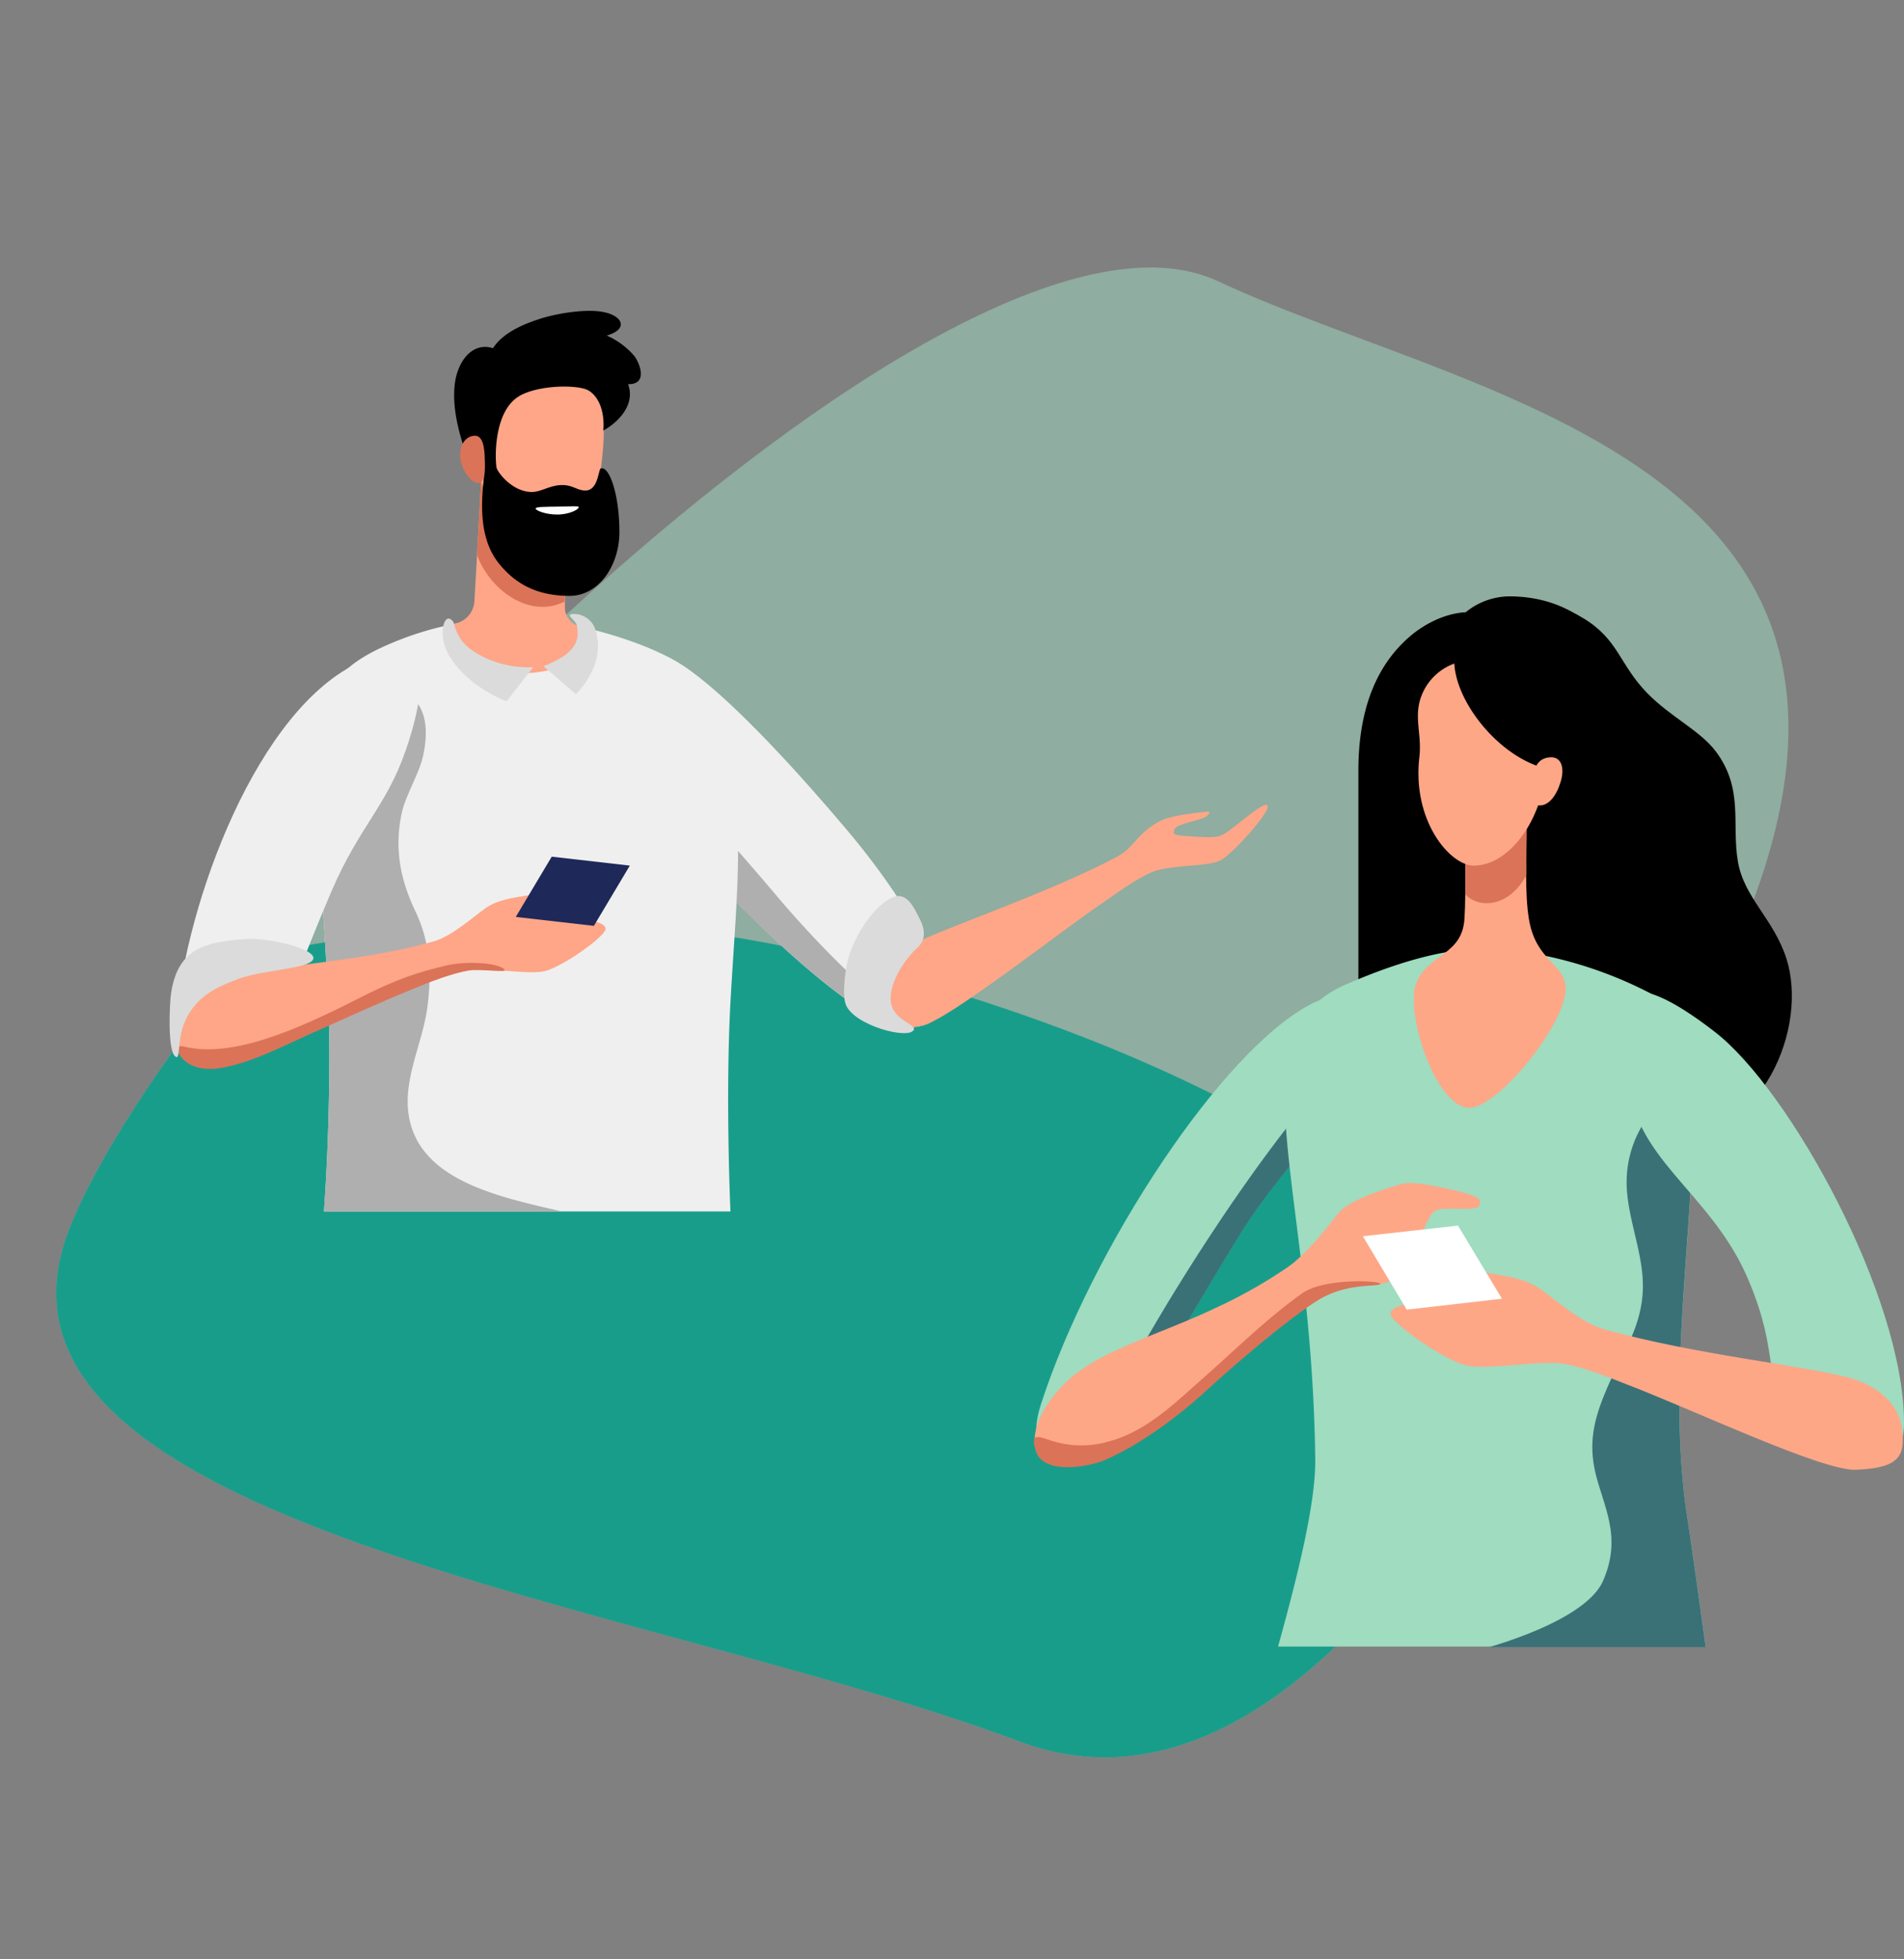 <svg xmlns="http://www.w3.org/2000/svg" width="718.241" height="739.03" viewBox="0 0 718.241 739.03">
  <rect x="0" y="0" width="718.241" height="739.03" fill="#808080" stroke="none"/>
  <g id="Group_372" data-name="Group 372" transform="translate(-148.03 -3526.743)">
    <path id="Path_592" data-name="Path 592" d="M-364.176,407.683s28.585,335.347-122.7,344.41-400.184,89.24-405.761-30.676S-754.6,216.654-642.353,218.745-341.866,162.273-364.176,407.683Z" transform="matrix(0.914, 0.407, -0.407, 0.914, 1283.629, 3694.321)" fill="#9fdbc0" opacity="0.5"/>
    <path id="Path_593" data-name="Path 593" d="M-672.331,549.935c-77.635,13.745-143,47.282-201.787,90.276-12.875,49.107-19.837,92.037-18.523,120.276,5.577,119.916,254.473,39.74,405.761,30.676,93.818-5.621,118.463-136.709,123.65-235.5-40.094-8.009-81.581-10.555-124.347-14.794C-551.021,534.6-607.493,539.478-672.331,549.935Z" transform="matrix(0.914, 0.407, -0.407, 0.914, 1299.52, 3658.63)" fill="#199d8b"/>
    <g id="Group_364" data-name="Group 364" transform="translate(211.957 3644.063)">
      <g id="Group_362" data-name="Group 362" transform="translate(326.096 107.629)">
        <path id="Path_548" data-name="Path 548" d="M378.311,443.265c-8.136,10.66-36,15.149-26.838-13.092,18.983-58.446,68.545-134.191,102.49-151.117,15.9-7.855,16.458,7.855,11.689,26.277-5.424,21.134-24.781,37.312-39.275,60.877C407.768,396.415,391.123,426.526,378.311,443.265Z" transform="translate(-348.775 -125.601)" fill="#9fdcc0"/>
        <path id="Path_549" data-name="Path 549" d="M468.291,301.2c-.374,1.87-.842,3.834-1.309,5.8-5.424,21.134-24.781,37.312-39.275,60.877-18.609,30.2-35.254,60.316-48.066,77.055a21.975,21.975,0,0,1-10.941,7.107c.374-.842.842-1.777,1.309-2.805C395.632,396.209,440.237,328.693,468.291,301.2Z" transform="translate(-350.011 -127.172)" fill="#3a7177"/>
        <path id="Path_550" data-name="Path 550" d="M605.562,320.455l-1.122-11.222c-.094-.748-.374-4.4-.842-10.006-2.151-26.651-7.668-96.973-10.941-118.481-5.985-39.275-23.939-65.646-56.2-65.646a26.334,26.334,0,0,0-16.365,5.985c-8.6.468-16.552,5.143-21.321,9.351-13.092,11.409-19.17,28.521-19.17,50.5V320.361H605.562Z" transform="translate(-357.205 -115.1)"/>
        <path id="Path_551" data-name="Path 551" d="M600.534,320.679c36.377-.842,53.022-43.016,44.886-68.639-4.769-14.962-15.991-23-18.329-36.657-2.431-14.307,2.244-27.306-8.229-41.426-5.985-8.042-16.926-12.9-26-22.163-10.567-10.848-10.754-20.2-24.126-28.241-25.9-15.617-28.615,8.7-12.344,28.147,7.855,9.258,27.773,17.767,31.14,33.384,2.712,12.624-5.891,28.334-5.517,42.922.374,13.653,8.977,23.378,11.315,36.657,1.87,10.567-3.273,22.069-6.733,31.514C580.8,311.983,577.156,320.96,600.534,320.679Z" transform="translate(-361.528 -115.325)"/>
        <path id="Path_552" data-name="Path 552" d="M601.4,470.685c.935,5.891,3.741,25.342,7.107,49.749H447.2c8.042-28.989,14.214-54.8,14.027-70.7-1.309-106.511-31.7-160.655,12.063-179.264,14.495-6.172,38.621-15.523,60.316-12.9a155.2,155.2,0,0,1,53.115,15.991C622.069,291.14,589.433,391.2,601.4,470.685Z" transform="translate(-355.103 -124.313)" fill="#9fdcc0"/>
        <path id="Path_553" data-name="Path 553" d="M559.229,268.282c-.561-8.977-11.222-9.819-13.84-25.623-1.59-9.632-.935-22.256-.935-38.06-6.452,9.351-17.206,16.084-23.1,13.559.187,9.164,0,20.573-.281,24.313-.842,13.84-13.466,13.185-18.048,23.939-4.676,10.941,7.107,47.411,19.918,47.411C534.074,313.73,560.07,281.187,559.229,268.282Z" transform="translate(-358.657 -120.906)" fill="#fea787"/>
        <path id="Path_554" data-name="Path 554" d="M545.9,204.5c0,7.949-.187,15.149-.093,21.508-6.92,12.718-18.235,12.437-23,7.388.094-4.676.094-10.286,0-15.243C528.691,220.584,539.352,213.851,545.9,204.5Z" transform="translate(-360.007 -120.899)" fill="#db7358"/>
        <path id="Path_555" data-name="Path 555" d="M517.347,142.2a20.925,20.925,0,0,0-12.9,13.653c-2.151,7.294.655,13.372-.281,21.6-2.805,24.22,11.689,40.959,20.479,40.959,13.933,0,26.277-18.329,27.119-36.657C534.647,177.548,518.189,157.443,517.347,142.2Z" transform="translate(-358.762 -116.858)" fill="#fea787"/>
        <path id="Path_556" data-name="Path 556" d="M560.487,189.257c-1.59,5.237-4.582,9.351-8.51,8.884-1.964-.281-1.87-5.237-1.683-10.473.094-3.086,1.122-7.388,6.359-7.668C560.767,179.813,562.076,184.021,560.487,189.257Z" transform="translate(-361.785 -119.31)" fill="#fea787"/>
        <path id="Path_557" data-name="Path 557" d="M370.32,456.53c21.6-5.424,49.281-33.665,68.452-48.627,3.46-2.712,15.991-13,23.752-15.523,11.315-3.647,16.832-.842,22.443-4.582,4.769-3.179,8.6-14.12,12.157-21.508,2.431-4.956,3.834-4.863,9.725-4.863,4.956,0,11.783.748,9.912-3.366-.748-1.59-7.949-3.46-15.8-4.956-6.265-1.216-10.567-1.87-13.933-.935-3.179.935-19.077,5.611-23.191,10.66-4.208,5.237-12.25,15.8-19.544,20.76-31.7,21.7-60.877,26.09-79.112,39.556-8.042,5.985-16.458,16.926-16.178,26.09C349.561,460.177,360.6,458.961,370.32,456.53Z" transform="translate(-348.732 -130.45)" fill="#fea787"/>
        <path id="Path_558" data-name="Path 558" d="M375.165,458.915c13.372-5.7,27.68-16.271,39.088-26.745,11.876-10.941,31.42-27.306,41.613-33.665,10.848-6.639,21.976-4.956,23.472-6.078,1.5-1.216-20.947-2.618-29.55,3.553-13.372,9.538-25.716,21.789-37.966,32.543-10.286,9.164-21.227,19.731-34.974,23.285a36.9,36.9,0,0,1-21.134-.187c-5.05-1.59-8.6-3.553-6.265,3.834C352.535,464.806,370.115,461.065,375.165,458.915Z" transform="translate(-348.714 -133.022)" fill="#db7358"/>
        <path id="Path_559" data-name="Path 559" d="M530.021,204.339c.468.655-3.647,2.805-7.762,2.805-6.172-.094-8.042-2.057-7.762-2.618.374-.655,2.151-.748,7.949-1.029C527.216,203.31,529.647,203.778,530.021,204.339Z" transform="translate(-359.467 -120.832)" fill="#fff" opacity="0"/>
        <path id="Path_560" data-name="Path 560" d="M509.5,181.7v-.187c0-.094,0-.187-.094-.187v-.094a2.285,2.285,0,0,1-.281-2.805v-.094c.094-.094.094-.094.094-.187s.094-.094,0-.187v-.094a.092.092,0,0,0-.094-.094c0-.094,0-.094-.094-.187h-.094c-.094,0-.094,0-.187-.094-.094,0-.187-.094-.281-.094h-.094a2.323,2.323,0,0,0-1.777,2.244,2.586,2.586,0,0,0,1.964,2.525h.187a.709.709,0,0,0,.374-.187h0v-.094c.281,0,.374,0,.374-.187Z" transform="translate(-358.956 -119.141)" fill="#1e2859" opacity="0"/>
        <path id="Path_561" data-name="Path 561" d="M536.512,181.618h0c0-.187,0-.281-.187-.374h0a2.285,2.285,0,0,1-.281-2.805h0a.714.714,0,0,0,.187-.468c0-.094-.094-.187-.187-.281h0a.343.343,0,0,0-.281-.094c-.094,0-.094-.094-.187,0h0a2.323,2.323,0,0,0-1.777,2.244,2.586,2.586,0,0,0,1.964,2.525h.094a.593.593,0,0,0,.561-.468C536.605,181.712,536.512,181.712,536.512,181.618Z" transform="translate(-360.721 -119.151)" fill="#1e2859" opacity="0"/>
        <path id="Path_562" data-name="Path 562" d="M544.59,173.616v-.187c0-.094-.093-.094-.093-.187s-.094-.094-.094-.187a11.644,11.644,0,0,0-4.863-1.87,20.246,20.246,0,0,0-13.653,2.618h0a.092.092,0,0,0-.093.094c-.094.094-.094.094-.094.187v.374h0a405.01,405.01,0,0,1,.187.187.344.344,0,0,0,.281.094c.094,0,.187,0,.187-.094a23.929,23.929,0,0,1,13-2.057,12.072,12.072,0,0,1,4.582,1.309h.374c.093,0,.093-.094.187-.094a.092.092,0,0,0,.094-.094h0C544.59,173.8,544.59,173.709,544.59,173.616Z" transform="translate(-360.195 -118.724)" fill="#1e2859" opacity="0"/>
        <path id="Path_563" data-name="Path 563" d="M520.4,195.323c-.374-.094-.748-.187-1.029-.281-2.9-.748-4.4-1.309-4.021-3.834.094-.842.374-2.244.748-3.928.842-4.021,1.777-8.977,1.59-11.315a4.159,4.159,0,0,0-.748-1.87h0l-.187-.187c-2.992-3.834-9.912-3.179-13.466-1.029a.586.586,0,0,0-.187.748c.094.094.187.187.281.187h.468c2.525-1.5,7.762-1.683,10.567-.281a5.448,5.448,0,0,1,1.4,1.029l.187.187a2.293,2.293,0,0,1,.561,1.5c.187,2.151-.842,7.2-1.59,10.941-.374,1.683-.655,3.179-.748,4.021-.468,3.553,2.244,4.3,4.769,4.956.374.094.655.187,1.029.281h.187c.187,0,.468-.187.468-.374A.5.5,0,0,0,520.4,195.323Z" transform="translate(-358.726 -118.736)" fill="#1e2859" opacity="0"/>
        <circle id="Ellipse_37" data-name="Ellipse 37" cx="7.013" cy="7.013" r="7.013" transform="translate(173.266 70.976)" fill="#faafc2" opacity="0"/>
        <path id="Path_564" data-name="Path 564" d="M511.394,198.02c0,3.46-1.777,6.359-4.021,6.92a43.612,43.612,0,0,1-3.273-12.811,3.786,3.786,0,0,1,2.525-1.029C509.243,191.006,511.394,194.186,511.394,198.02Z" transform="translate(-358.794 -120.03)" fill="#faafc2" opacity="0"/>
        <path id="Path_565" data-name="Path 565" d="M606.936,474.167c-8.51-56.388,5.424-123.063,1.59-163.367a72.716,72.716,0,0,0-10.474,6.92A41.832,41.832,0,0,0,584.4,352.694c1.216,13.746,7.481,26.558,5.611,40.585-1.683,13-8.416,21.7-13.372,33.665-5.237,12.25-7.107,21.6-3.46,34.226,3.46,12.157,8.884,22.817,2.057,38.153C570,510.918,547.369,519.708,532.5,524.1h81.543C610.677,499.509,607.872,480.152,606.936,474.167Z" transform="translate(-360.637 -127.795)" fill="#3a7177"/>
        <path id="Path_566" data-name="Path 566" d="M692.133,437.115c0,25.249-28.989,19.731-42.455-.655-11.128-16.832-4.4-25.061-16.084-52.835-11.783-28.241-34.693-41.146-42.735-63.308-7.762-21.508-21.882-70.7,29.831-30.672C648.837,311.246,692.133,389.517,692.133,437.115Z" transform="translate(-363.916 -125.436)" fill="#9fdcc0"/>
        <path id="Path_567" data-name="Path 567" d="M668.028,462.236c-12.718.468-61.906-22.911-86.5-32.262-4.208-1.59-18.89-7.949-27.306-8.042-12.157-.094-27.306,2.712-33.852.748-8.6-2.525-27.119-15.523-27.773-19.077-1.309-7.013,42.081-5.8,42.081-5.8s-13.933-11.128-6.265-9.912c7.762,1.216,14.869,2.244,20.386,5.985,5.7,3.928,15.8,13.092,24.5,15.43,35.254,9.725,74.436,13.466,92.017,18.142,10.661,2.9,18.609,9.445,20.105,18.7C686.918,456.906,684.861,461.582,668.028,462.236Z" transform="translate(-358.046 -132.79)" fill="#fea787"/>
        <path id="Path_568" data-name="Path 568" d="M517.309,368.9,481.4,372.921l16.552,27.68,35.909-4.115Z" transform="translate(-357.322 -131.564)" fill="#fff"/>
      </g>
      <g id="Group_363" data-name="Group 363" transform="translate(0.043 -0.063)">
        <path id="Path_569" data-name="Path 569" d="M280.15,276.784c11.222,5.424,30.018,1.5,22.35-16.739-8.229-19.638-21.227-38.714-35.535-55.64-17.206-20.386-41.8-47.6-59.1-60.035-33.665-24.126-31.514,15.149-26.464,31.514,7.294,23.659,32.636,44.7,51.526,63.308C247.7,253.874,267.9,270.987,280.15,276.784Z" transform="translate(-11.621 -8.811)" fill="#efefef"/>
        <path id="Path_570" data-name="Path 570" d="M188.785,136.9a84.74,84.74,0,0,0,2.057,19.357c6.265,25.81,30.859,50.684,49,72.286,14.307,17.019,33.852,37.125,45.915,44.512a23.429,23.429,0,0,0,14.4,3.273c-5.05,3.647-13.653,3.553-19.918.561-12.25-5.891-32.449-23-47.318-37.592-18.89-18.609-44.232-39.65-51.526-63.308C177.564,163.645,175.413,138.49,188.785,136.9Z" transform="translate(-11.619 -8.822)" fill="#afafaf"/>
        <path id="Path_571" data-name="Path 571" d="M303.193,282.24c10.567-3.086,52.367-36.1,67.89-46.476,2.805-1.87,14.307-10.567,20.386-11.97,8.884-2.151,19.357-1.309,23.752-3.834,4.956-2.9,18.422-18.142,17.487-20.386s-10.38,6.546-15.8,10.193c-2.431,1.683-4.863,1.683-7.575,1.59-3.273-.094-6.826-.374-9.258-.561-1.777-.187-2.9-.561-2.805-1.216.187-1.122.187-1.683,2.244-2.618,2.338-1.122,8.51-2.244,10.1-3.46,1.777-1.4,1.4-1.964-.468-1.683-2.992.374-10.006,1.029-14.962,2.618a21.841,21.841,0,0,0-6.733,3.928c-5.05,3.928-6.078,7.575-12.063,10.66-24.687,13-59.381,24.687-75.278,32.075-7.949,3.647-17.019,12.718-15.617,23.752C284.958,279.341,292.626,285.326,303.193,282.24Z" transform="translate(-18.486 -12.864)" fill="#fea687"/>
        <path id="Path_572" data-name="Path 572" d="M62.157,347.676H215.518s-1.964-42.642,0-79.018c2.057-37.312,6.172-70.228-2.057-99.591-2.712-9.725-7.762-24.033-24.594-32.075-11.97-5.7-36.47-13.372-57.136-13.092a119.274,119.274,0,0,0-45.26,9.912c-24.126,10.38-23.659,21.04-25.249,34.88-3.741,32.449,2.992,78.831,2.992,119.977C64.214,322.334,62.157,347.676,62.157,347.676Z" transform="translate(-3.938 -7.978)" fill="#efefef"/>
        <path id="Path_573" data-name="Path 573" d="M64.217,290.558c0,33.665-2.057,59.007-2.057,59.007h89.679c-23.191-5.517-55.734-11.6-57.978-38.714-1.029-13,5.8-25.9,7.388-38.808,1.683-13.092.748-24.5-4.582-35.722-5.143-10.754-8.229-22.724-5.143-37.031,1.4-6.546,6.452-14.682,7.949-21.134,5.33-23.472-9.164-30.953-27.586-20.573a107.793,107.793,0,0,0-9.819,6.172c-.281,2.151-.468,4.489-.748,6.826C57.484,203.03,64.217,249.413,64.217,290.558Z" transform="translate(-3.941 -9.867)" fill="#afafaf"/>
        <path id="Path_574" data-name="Path 574" d="M2.5,279.444c-1.122,21.882,23.659,17.113,35.348-.468,9.632-14.495,13.185-27.493,23.565-51.526,10.567-24.407,20.573-31.7,27.867-52.835,6.639-18.983,13.092-49.936-20.479-31.7C30.271,163.862,4.742,238.3,2.5,279.444Z" transform="translate(-0.2 -8.852)" fill="#efefef"/>
        <path id="Path_575" data-name="Path 575" d="M15.07,300.306c10.193,0,58.165-22.443,77.99-30.111,3.366-1.309,15.243-6.546,21.976-6.639,9.819-.094,21.976,2.151,27.306.561,6.92-2.057,21.882-12.718,22.35-15.617,1.029-5.7-33.852-4.769-33.852-4.769s11.222-9.071,5.05-8.136c-6.265,1.029-11.97,1.777-16.365,4.863-4.582,3.179-12.718,10.66-19.731,12.624-28.428,7.949-59.848,8.884-74.062,12.811-8.6,2.338-17.767,9.258-20.573,16.458C3.475,286.84-1.575,300.306,15.07,300.306Z" transform="translate(-0.242 -15.22)" fill="#fea687"/>
        <path id="Path_576" data-name="Path 576" d="M111.782,122.9l3.086-.655a9.15,9.15,0,0,0,7.388-8.416c1.122-18.8,2.618-47.131,2.618-47.131h31.514v49.468a7.3,7.3,0,0,0,5.8,7.107c1.309.281,2.712.655,4.021.935a7.971,7.971,0,0,1,.281,2.151c0,8.042-11.783,14.588-26.371,14.588S109.257,134.123,111.782,122.9Z" transform="translate(-7.275 -4.268)" fill="#fea687"/>
        <path id="Path_577" data-name="Path 577" d="M124.1,96.344c3.46,9.912,13.933,20.105,25.716,19.544a19.01,19.01,0,0,0,7.294-1.964V66.7H125.69S124.942,81.195,124.1,96.344Z" transform="translate(-8.091 -4.268)" fill="#db7358"/>
        <path id="Path_578" data-name="Path 578" d="M124.451,60.945c4.863,23.472,15.243,30.018,25.436,30.018,10.754,0,17.206-4.676,20.479-27.119,3.46-24.126,1.59-33.2-12.25-38.34-5.891-2.244-20.947-2.431-27.867,4.489C124.171,36.164,122.675,52.155,124.451,60.945Z" transform="translate(-8.068 -1.506)" fill="#fea687"/>
        <path id="Path_579" data-name="Path 579" d="M115.083,27.489c1.122-8.977,6.92-15.9,14.4-13.466C133.6,7.664,142.2,4.578,147.064,2.988c6.265-2.057,17.767-4.021,24.5-2.525,7.107,1.59,8.884,6.452.842,8.79a29.184,29.184,0,0,1,10.286,7.575c2.057,2.525,5.517,10.941-2.244,10.754,3.179,8.7-5.424,15.43-9.351,17.487.842-8.416-2.805-14.307-6.733-15.617-5.8-1.87-19.731-1.122-25.81,3.179-8.323,5.891-8.416,21.321-7.762,26.277.187,1.683,5.891,9.351,13.372,9.351,3.46,0,6.92-2.618,11.409-2.618,4.115,0,5.611,2.057,8.79,2.057,4.863,0,4.863-8.042,5.8-8.323,3.086-1.029,7.013,9.445,7.013,24.033,0,12.437-7.668,24.033-18.8,24.033-12.811,0-20.853-4.956-26.745-12.344-7.107-8.977-6.826-21.414-5.517-32.73a24.9,24.9,0,0,1-6.733-8.6C116.392,45.63,114.054,36,115.083,27.489Z" transform="translate(-7.49 0.063)"/>
        <path id="Path_580" data-name="Path 580" d="M147.7,79.64c0,.655,3.647,2.244,8.136,2.244s8.136-1.87,8.136-2.805c0-.561-3.647-.187-8.136-.187C151.347,78.985,147.7,78.892,147.7,79.64Z" transform="translate(-9.622 -5.051)" fill="#fff"/>
        <path id="Path_581" data-name="Path 581" d="M117.391,59.184c.655,4.863,4.769,9.632,7.2,8.884,1.964-.561,2.151-4.021,1.964-8.884-.094-4.582-.748-8.884-3.741-8.884S116.549,53.386,117.391,59.184Z" transform="translate(-7.647 -3.204)" fill="#db7358"/>
        <path id="Path_582" data-name="Path 582" d="M8.531,301.523c4.863,2.244,10.1,1.4,14.4.374,10.38-2.431,20.105-7.575,29.737-11.876,13.185-5.891,26.371-11.97,39.743-17.393,5.8-2.431,14.495-5.8,20.76-6.826,4.3-.655,14.4.935,13.466-.281-2.151-2.712-14.682-3.366-22.069-1.59-10.754,2.618-18.142,4.769-33.852,12.811-24.126,12.344-47.785,22.069-64.9,17.767C.675,293.2,3.948,299.373,8.531,301.523Z" transform="translate(-0.248 -16.998)" fill="#db7358"/>
        <path id="Path_583" data-name="Path 583" d="M153.259,220.1l29.457,3.366L169.157,246.19,139.7,242.824Z" transform="translate(-9.103 -14.219)" fill="#1e2859"/>
        <path id="Path_584" data-name="Path 584" d="M2.341,297.715c2.151,1.216,0-7.668,4.676-15.71s11.876-10.941,18.7-13.559c6.359-2.431,15.149-3.086,22.724-4.769,17.58-3.928-8.884-11.128-19.544-10.38C13.843,254.418,3.369,256.476.657,273.4,0,277.423-.839,295.938,2.341,297.715Z" transform="translate(-0.043 -16.369)" fill="#dbdbdb"/>
        <path id="Path_585" data-name="Path 585" d="M298.472,286.309c.655-1.87-7.107-3.553-8.51-9.351-1.59-7.013,4.489-16.645,10.006-21.7,3.46-3.179,2.338-7.575.655-10.754-2.338-4.582-5.143-10.941-11.128-7.575-7.762,4.3-13.466,15.336-15.336,21.04-1.683,5.237-2.805,15.149-1.4,18.89C275.748,284.813,296.976,290.424,298.472,286.309Z" transform="translate(-17.693 -15.25)" fill="#dbdbdb"/>
        <path id="Path_586" data-name="Path 586" d="M169.1,58.634v-.187c0-.094,0-.094.094-.187h0a2.379,2.379,0,0,0,.561-2.9h0v-.374h0l.094-.094a.092.092,0,0,1,.094-.094h.374a2.077,2.077,0,0,1,1.4,2.244,2.436,2.436,0,0,1-2.057,2.151h-.094c-.094,0-.187-.094-.281-.094h0v-.094c-.187-.187-.187-.281-.187-.374Z" transform="translate(-11.007 -3.496)" fill="#1e2859" opacity="0"/>
        <path id="Path_587" data-name="Path 587" d="M146.1,58.934v-.187c0-.094,0-.094.094-.187h0a2.379,2.379,0,0,0,.561-2.9h0v-.374h0l.094-.094a.092.092,0,0,1,.094-.094h.374a2.077,2.077,0,0,1,1.4,2.244,2.436,2.436,0,0,1-2.057,2.151h-.094c-.094,0-.187-.094-.281-.094h0v-.094c-.187-.281-.187-.281-.187-.374Z" transform="translate(-9.518 -3.516)" fill="#1e2859" opacity="0"/>
        <path id="Path_588" data-name="Path 588" d="M163.15,152.5,150.9,141.931a46.294,46.294,0,0,0,8.042-4.115c3.086-2.618,5.611-4.956,4.582-11.035-.374-2.431-5.143-4.582-1.029-4.582a8.483,8.483,0,0,1,7.2,4.208c1.59,2.9,1.964,7.107,1.59,10.286C170.631,142.586,167.171,148.1,163.15,152.5Z" transform="translate(-9.829 -7.869)" fill="#dbdbdb"/>
        <path id="Path_589" data-name="Path 589" d="M110.668,125.968c1.4-3.741,3.553-.935,3.741-.187,1.5,5.611,4.021,8.977,10.193,12.25a38.557,38.557,0,0,0,17.674,4.4h2.057l-10.006,12.811C122.824,150.936,107.3,138.5,110.668,125.968Z" transform="translate(-7.189 -7.99)" fill="#dbdbdb"/>
        <path id="Path_590" data-name="Path 590" d="M135.884,51.89c5.05-3.741,13-4.021,18.048-.842a2.666,2.666,0,0,1,.187,1.5.486.486,0,0,1-.374.187c-.094,0-.187,0-.187-.094a16.505,16.505,0,0,0-17.206-.094.326.326,0,0,0-.187.094h-.187c-.094,0-.187-.094-.281-.187S135.7,52.077,135.884,51.89Z" transform="translate(-8.841 -3.111)" fill="#1e2859" opacity="0"/>
        <path id="Path_591" data-name="Path 591" d="M159.374,68.915c1.87-.187,3.928-.655,4.582-1.4a.707.707,0,0,0,.094-.374c-.187-1.216-.468-2.431-.655-3.741-.468-2.244-.935-4.769-1.309-7.855-.187-1.777.281-3.741,2.244-4.208,0-.187.187-.748.374-.748,5.7-.655,9.071.468,10.66,1.683a.092.092,0,0,0,.094.094l.094.094v.281l-.094.094v.094h-.094c-.094.094-.094.094-.187.094H174.9a20.771,20.771,0,0,0-10.1-.935c-2.057.374-1.964,2.712-1.87,3.366.374,3.086.842,5.611,1.309,7.762.281,1.309.468,2.525.655,3.741a1.055,1.055,0,0,1-.281,1.029c-.935,1.216-4.208,1.683-5.143,1.777h0a.423.423,0,1,1-.093-.842Z" transform="translate(-10.355 -3.21)" fill="#1e2859" opacity="0"/>
      </g>
    </g>
  </g>
</svg>
